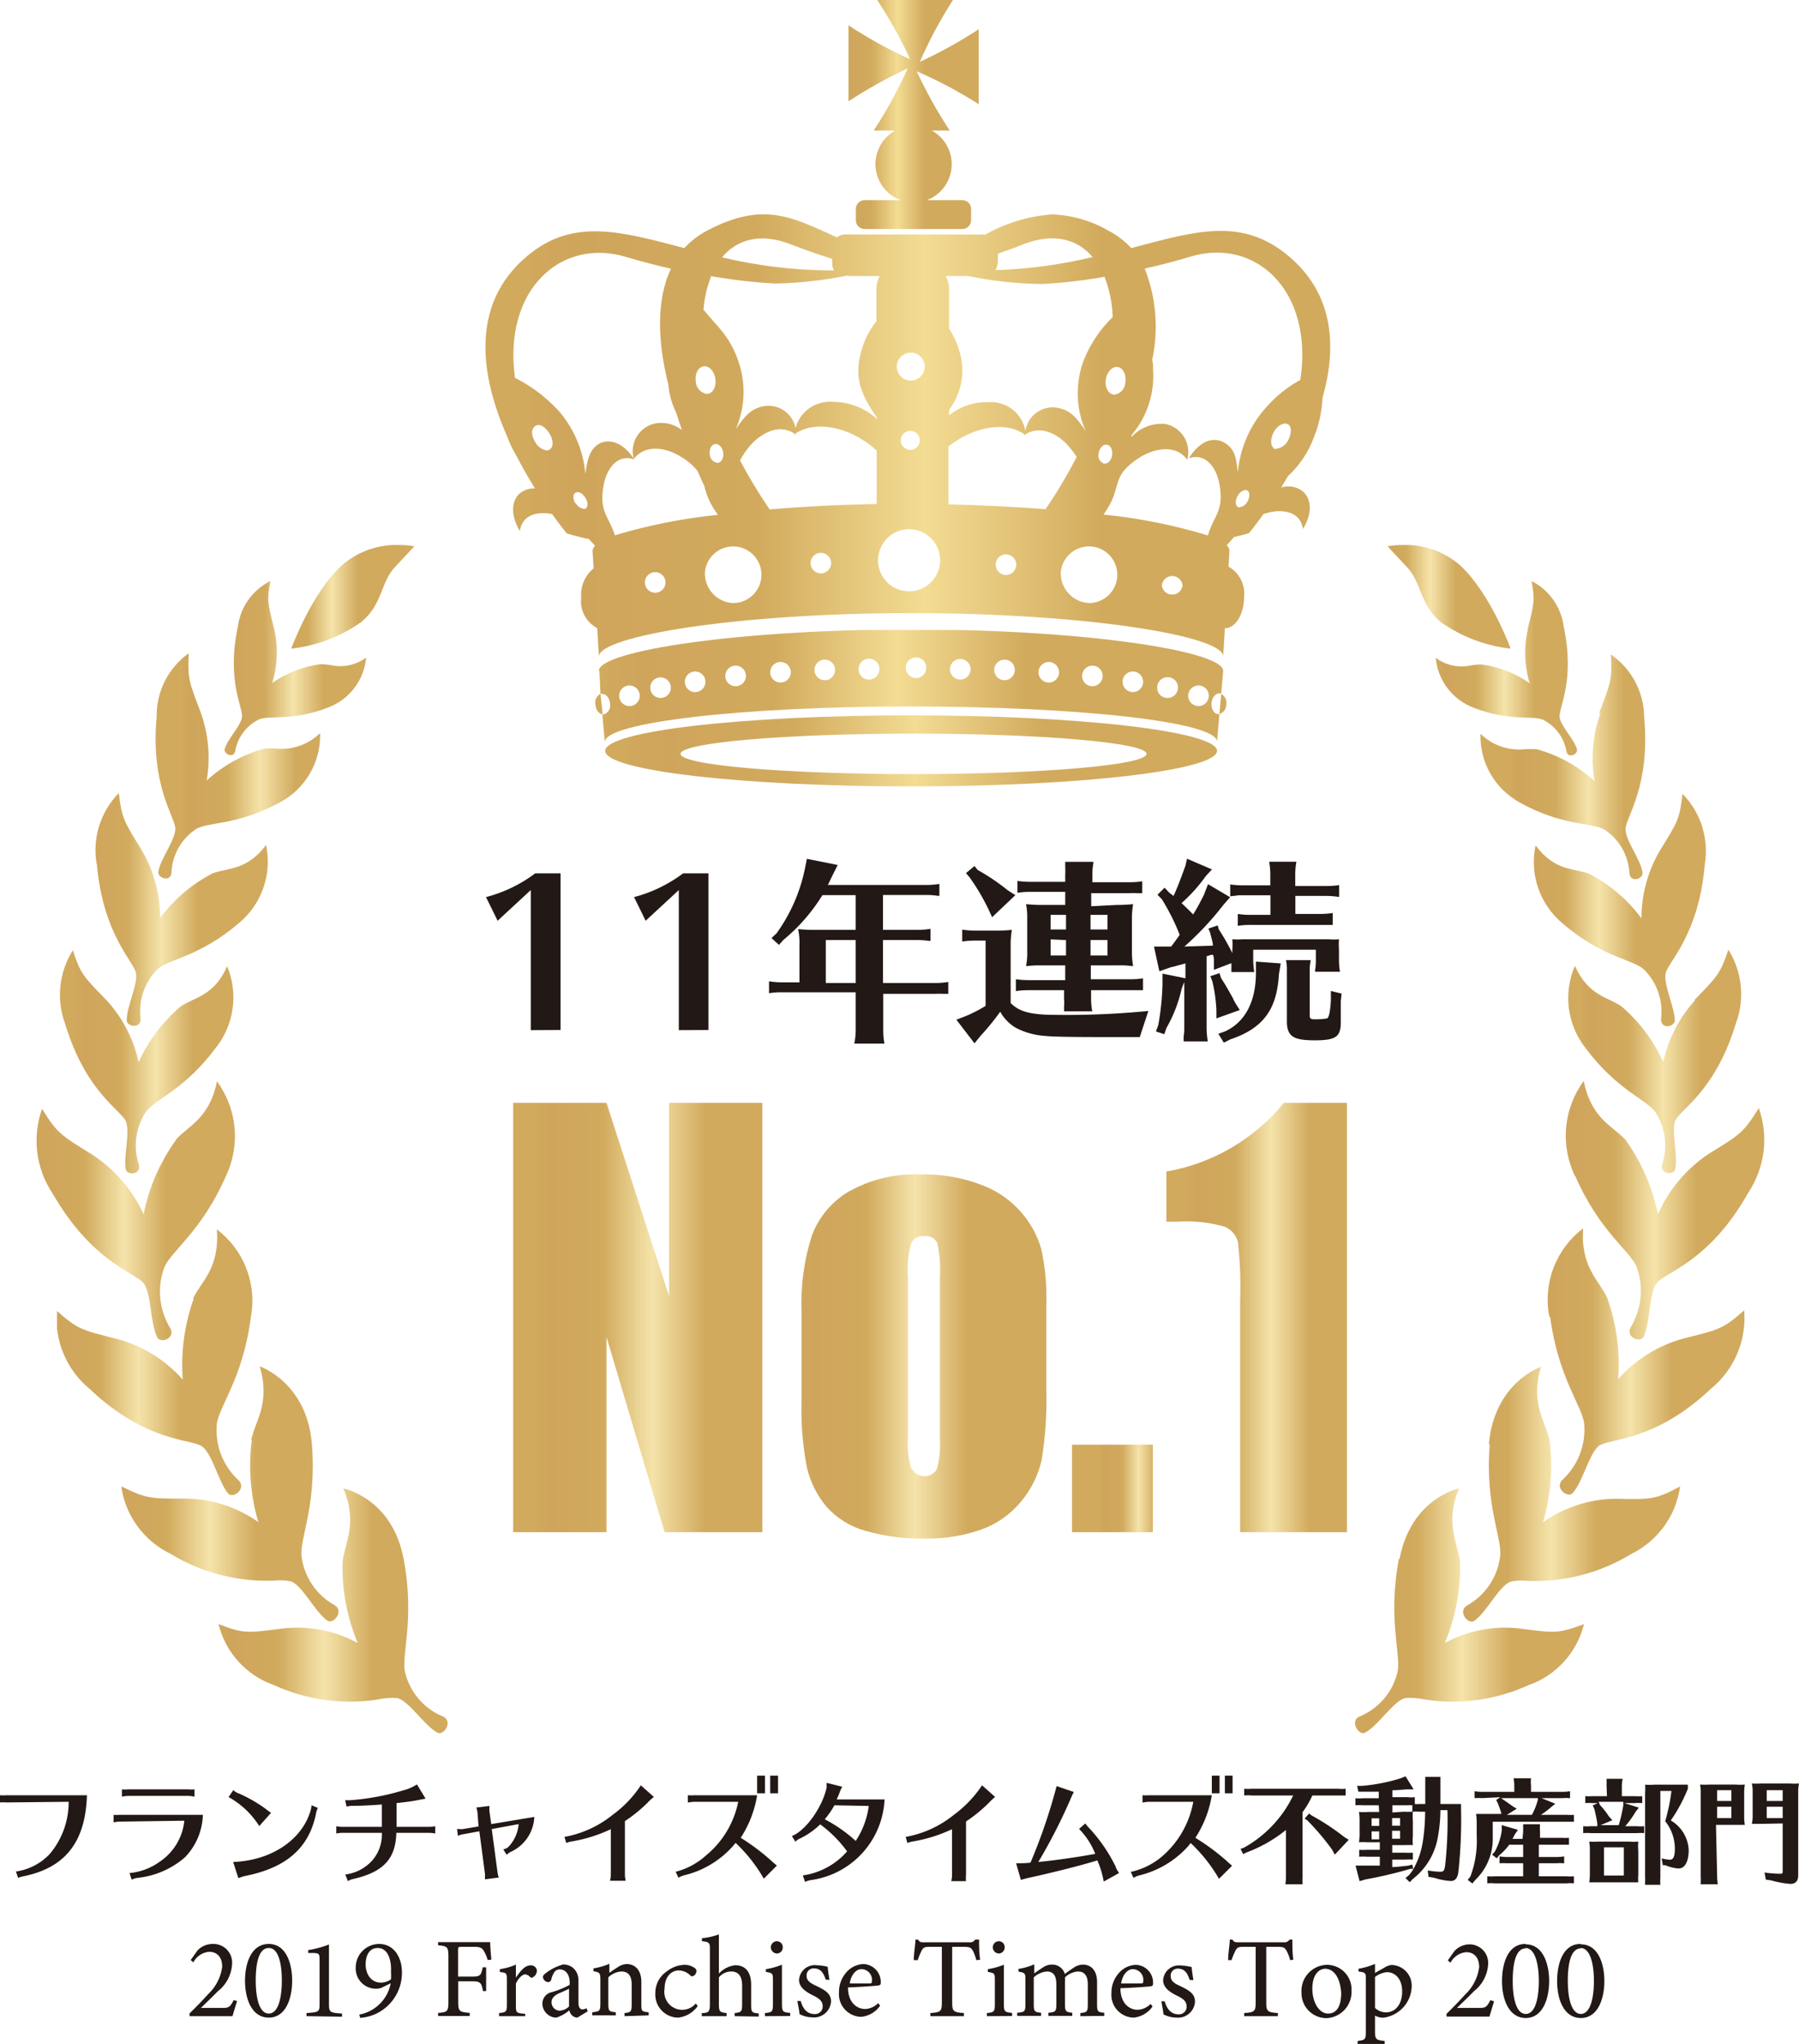 <svg xmlns="http://www.w3.org/2000/svg" xmlns:xlink="http://www.w3.org/1999/xlink" viewBox="0 0 137.81 156.55"><defs><style>.cls-1{fill:none;}.cls-2{clip-path:url(#clip-path);}.cls-3{fill:url(#名称未設定グラデーション_22);}.cls-4{clip-path:url(#clip-path-2);}.cls-5{fill:url(#名称未設定グラデーション_22-2);}.cls-6{clip-path:url(#clip-path-3);}.cls-7{fill:url(#名称未設定グラデーション_22-3);}.cls-8{clip-path:url(#clip-path-4);}.cls-9{fill:url(#名称未設定グラデーション_22-4);}.cls-10{clip-path:url(#clip-path-5);}.cls-11{fill:url(#名称未設定グラデーション_22-5);}.cls-12{clip-path:url(#clip-path-6);}.cls-13{fill:url(#名称未設定グラデーション_22-6);}.cls-14{clip-path:url(#clip-path-7);}.cls-15{fill:url(#名称未設定グラデーション_22-7);}.cls-16{clip-path:url(#clip-path-8);}.cls-17{fill:url(#名称未設定グラデーション_22-8);}.cls-18{clip-path:url(#clip-path-9);}.cls-19{fill:url(#名称未設定グラデーション_22-9);}.cls-20{clip-path:url(#clip-path-10);}.cls-21{fill:url(#名称未設定グラデーション_22-10);}.cls-22{clip-path:url(#clip-path-11);}.cls-23{fill:url(#名称未設定グラデーション_22-11);}.cls-24{clip-path:url(#clip-path-12);}.cls-25{fill:url(#名称未設定グラデーション_22-12);}.cls-26{clip-path:url(#clip-path-13);}.cls-27{fill:url(#名称未設定グラデーション_22-13);}.cls-28{clip-path:url(#clip-path-14);}.cls-29{fill:url(#名称未設定グラデーション_22-14);}.cls-30{clip-path:url(#clip-path-15);}.cls-31{fill:url(#名称未設定グラデーション_22-15);}.cls-32{clip-path:url(#clip-path-16);}.cls-33{fill:url(#名称未設定グラデーション_22-16);}.cls-34{clip-path:url(#clip-path-17);}.cls-35{fill:url(#名称未設定グラデーション_22-17);}.cls-36{clip-path:url(#clip-path-18);}.cls-37{fill:url(#名称未設定グラデーション_22-18);}.cls-38{clip-path:url(#clip-path-19);}.cls-39{fill:url(#名称未設定グラデーション_22-19);}.cls-40{clip-path:url(#clip-path-20);}.cls-41{fill:url(#名称未設定グラデーション_22-20);}.cls-42{clip-path:url(#clip-path-21);}.cls-43{fill:url(#名称未設定グラデーション_22-21);}.cls-44{clip-path:url(#clip-path-22);}.cls-45{fill:url(#名称未設定グラデーション_22-22);}.cls-46{clip-path:url(#clip-path-23);}.cls-47{fill:url(#名称未設定グラデーション_28);}.cls-48{clip-path:url(#clip-path-24);}.cls-49{fill:url(#名称未設定グラデーション_28-2);}.cls-50{clip-path:url(#clip-path-25);}.cls-51{fill:url(#名称未設定グラデーション_28-3);}.cls-52{clip-path:url(#clip-path-26);}.cls-53{fill:url(#名称未設定グラデーション_28-4);}.cls-54{clip-path:url(#clip-path-27);}.cls-55{fill:url(#名称未設定グラデーション_28-5);}.cls-56{clip-path:url(#clip-path-28);}.cls-57{fill:url(#名称未設定グラデーション_28-6);}.cls-58{fill:#221815;}</style><clipPath id="clip-path"><polygon class="cls-1" points="51.25 84.47 51.25 99.27 46.46 84.47 39.31 84.47 39.31 117.35 46.46 117.35 46.46 102.4 50.91 117.35 58.4 117.35 58.4 84.47 51.25 84.47"/></clipPath><linearGradient id="名称未設定グラデーション_22" x1="-403.31" y1="562.8" x2="-402.31" y2="562.8" gradientTransform="matrix(19.09, 0, 0, -19.09, 7739.62, 10846.24)" gradientUnits="userSpaceOnUse"><stop offset="0" stop-color="#d1aa5d"/><stop offset="0.03" stop-color="#d1aa5d"/><stop offset="0.04" stop-color="#d0a75c"/><stop offset="0.09" stop-color="#cfa55c"/><stop offset="0.3" stop-color="#d1aa5d"/><stop offset="0.46" stop-color="#eed99c"/><stop offset="0.5" stop-color="#f5e4ab"/><stop offset="0.5" stop-color="#f5e3aa"/><stop offset="0.71" stop-color="#d1aa5d"/><stop offset="0.98" stop-color="#d1aa5d"/><stop offset="1" stop-color="#d1aa5d"/></linearGradient><clipPath id="clip-path-2"><path class="cls-1" d="M69.8,112.49a7.64,7.64,0,0,1-.25-2.49V97.83a8,8,0,0,1,.25-2.61,1,1,0,0,1,1-.54.93.93,0,0,1,1,.54A9.37,9.37,0,0,1,72,97.83v12.43a6.76,6.76,0,0,1-.24,2.28,1.1,1.1,0,0,1-1.91-.05m-4.72-21.3a6.7,6.7,0,0,0-2.92,3.39,17,17,0,0,0-.81,5.87v6.91a22.55,22.55,0,0,0,.44,5.15,7.18,7.18,0,0,0,1.5,2.92,6.2,6.2,0,0,0,2.93,1.81,15.4,15.4,0,0,0,4.61.6,12.46,12.46,0,0,0,4.32-.7A7,7,0,0,0,78.22,115a7.52,7.52,0,0,0,1.57-3.16,28.33,28.33,0,0,0,.36-5.34v-6.6a17.1,17.1,0,0,0-.39-4.26,7.45,7.45,0,0,0-4.53-4.87,12.3,12.3,0,0,0-4.74-.82,10.34,10.34,0,0,0-5.41,1.28"/></clipPath><linearGradient id="名称未設定グラデーション_22-2" x1="-403.31" y1="562.8" x2="-402.31" y2="562.8" gradientTransform="matrix(18.81, 0, 0, -18.81, 7646.97, 10689.17)" xlink:href="#名称未設定グラデーション_22"/><clipPath id="clip-path-3"><rect class="cls-1" x="82.12" y="110.65" width="6.2" height="6.7"/></clipPath><linearGradient id="名称未設定グラデーション_22-3" x1="-403.31" y1="562.8" x2="-402.31" y2="562.8" gradientTransform="matrix(6.19, 0, 0, -6.19, 2580.63, 3600.52)" xlink:href="#名称未設定グラデーション_22"/><clipPath id="clip-path-4"><path class="cls-1" d="M98.35,84.47a14.92,14.92,0,0,1-9,5.26v3.84h.82a10.53,10.53,0,0,1,3.66.39,1.74,1.74,0,0,1,1,1.17A31.36,31.36,0,0,1,95,99.72v17.63h8.21V84.47Z"/></clipPath><linearGradient id="名称未設定グラデーション_22-4" x1="-403.31" y1="562.8" x2="-402.31" y2="562.8" gradientTransform="matrix(13.87, 0, 0, -13.87, 5684.33, 7908.42)" xlink:href="#名称未設定グラデーション_22"/><clipPath id="clip-path-5"><path class="cls-1" d="M13.52,87.26A14.62,14.62,0,0,0,11,93a10.85,10.85,0,0,0-3.91-4.55c-2.48-1.54-2.69-1.63-3.87-3.52a7.29,7.29,0,0,0,.82,6.5c3.08,5.34,6.45,6.08,7,6.9s.47,3,1,4.1c.24.5,1.44.09,1-.7a5.38,5.38,0,0,1-.47-4.62c.49-1.27,2.84-2.72,4.72-7a7.1,7.1,0,0,0-.67-7.29c-.58,2.9-2.24,3.42-3.18,4.5"/></clipPath><linearGradient id="名称未設定グラデーション_22-5" x1="-403.31" y1="562.79" x2="-402.31" y2="562.79" gradientTransform="matrix(15.23, 0, 0, -15.23, 6144.28, 8662.72)" xlink:href="#名称未設定グラデーション_22"/><clipPath id="clip-path-6"><path class="cls-1" d="M5,78.45c1.58,5.21,4.29,6.6,4.64,7.43s-.19,2.69,0,3.69c.11.48,1.2.4,1-.36a4.68,4.68,0,0,1,.5-4c.65-1,2.93-1.67,5.34-4.89A6.22,6.22,0,0,0,17.4,74c-1,2.32-2.57,2.39-3.57,3.09a12.26,12.26,0,0,0-3.21,4.27,10.19,10.19,0,0,0-2.44-4.73c-1.8-1.86-2-2-2.6-3.85A6.41,6.41,0,0,0,5,78.45"/></clipPath><linearGradient id="名称未設定グラデーション_22-6" x1="-403.31" y1="562.8" x2="-402.31" y2="562.8" gradientTransform="matrix(13.29, 0, 0, -13.29, 5365.27, 7561.81)" xlink:href="#名称未設定グラデーション_22"/><clipPath id="clip-path-7"><path class="cls-1" d="M7.42,66.19c.48,5.46,2.85,7.45,3,8.35s-.73,2.57-.71,3.61c0,.49,1.09.67,1.06-.12a4.55,4.55,0,0,1,1.3-3.8c.83-.78,3.19-.93,6.21-3.51a6.12,6.12,0,0,0,2.1-6c-1.49,2-3,1.73-4.11,2.18a11.57,11.57,0,0,0-4,3.41,10.22,10.22,0,0,0-1.42-5.2c-1.37-2.24-1.51-2.4-1.75-4.37a6.27,6.27,0,0,0-1.7,5.42"/></clipPath><linearGradient id="名称未設定グラデーション_22-7" x1="-403.31" y1="562.79" x2="-402.31" y2="562.79" gradientTransform="matrix(13.16, 0, 0, -13.16, 5313.34, 7473.84)" xlink:href="#名称未設定グラデーション_22"/><clipPath id="clip-path-8"><path class="cls-1" d="M12,54.9c-.49,5.3,1.42,7.68,1.43,8.56s-1.14,2.31-1.3,3.3c-.08.47.92.86,1,.1A4.23,4.23,0,0,1,15,63.51c.93-.59,3.21-.25,6.52-2.1a5.79,5.79,0,0,0,3-5.26,4.22,4.22,0,0,1-3.34,1.19,5.8,5.8,0,0,0-.95,0,10.85,10.85,0,0,0-4.4,2.44,10.25,10.25,0,0,0-.46-5.23c-.92-2.41-1-2.59-.91-4.52A5.87,5.87,0,0,0,12,54.9"/></clipPath><linearGradient id="名称未設定グラデーション_22-8" x1="-403.31" y1="562.79" x2="-402.31" y2="562.79" gradientTransform="matrix(12.69, 0, 0, -12.69, 5131.65, 7203.03)" xlink:href="#名称未設定グラデーション_22"/><clipPath id="clip-path-9"><path class="cls-1" d="M18.22,48c-.88,4.12.4,6.2.32,6.9s-1.11,1.69-1.33,2.46c-.11.36.65.77.8.19a3.35,3.35,0,0,1,1.81-2.44c.79-.36,2.55.16,5.34-.93a4.52,4.52,0,0,0,2.89-3.82,3.29,3.29,0,0,1-2.71.58,5.64,5.64,0,0,0-.79-.07,8.42,8.42,0,0,0-3.7,1.44A8,8,0,0,0,21,48.16c-.5-2-.56-2.16-.29-3.66A4.57,4.57,0,0,0,18.22,48"/></clipPath><linearGradient id="名称未設定グラデーション_22-9" x1="-403.31" y1="562.79" x2="-402.31" y2="562.79" gradientTransform="matrix(10.85, 0, 0, -10.85, 4392.97, 6157.32)" xlink:href="#名称未設定グラデーション_22"/><clipPath id="clip-path-10"><path class="cls-1" d="M14.85,99.43a15.14,15.14,0,0,0-.85,6.24,10.25,10.25,0,0,0-5-3.11c-2.78-.7-3-.72-4.65-2.16a7,7,0,0,0,2.54,6c4.38,4.14,7.81,3.79,8.6,4.39s1.27,2.77,2,3.61c.37.4,1.4-.37.81-1a5.22,5.22,0,0,1-1.7-4.27c.12-1.36,2-3.5,2.61-8.21a6.85,6.85,0,0,0-2.6-6.76c.23,3-1.22,4-1.83,5.31"/></clipPath><linearGradient id="名称未設定グラデーション_22-10" x1="-403.31" y1="562.79" x2="-402.31" y2="562.79" gradientTransform="matrix(14.99, 0, 0, -14.99, 6048.76, 8538.88)" xlink:href="#名称未設定グラデーション_22"/><clipPath id="clip-path-11"><path class="cls-1" d="M19.29,110.3a15.17,15.17,0,0,0,.5,6.28,9.84,9.84,0,0,0-5.5-1.8c-2.86,0-3.08,0-5-.94A6.78,6.78,0,0,0,13.05,119a14.18,14.18,0,0,0,8,2.06,3.81,3.81,0,0,1,1.28.07c.9.4,1.83,2.38,2.76,3,.44.3,1.28-.71.57-1.17a5,5,0,0,1-2.56-3.74c-.17-1.35,1.18-3.89.79-8.63s-4-5.94-4-5.94c.85,2.82-.34,4.18-.65,5.63"/></clipPath><linearGradient id="名称未設定グラデーション_22-11" x1="-403.31" y1="562.79" x2="-402.31" y2="562.79" gradientTransform="matrix(16.65, 0, 0, -16.65, 6722.89, 9482.86)" xlink:href="#名称未設定グラデーション_22"/><clipPath id="clip-path-12"><path class="cls-1" d="M26.24,119.65a15,15,0,0,0,1.16,6.19,9.65,9.65,0,0,0-5.66-1.12c-2.84.36-3.06.42-5-.33A6.62,6.62,0,0,0,21,129.07a14,14,0,0,0,7.86,1.11,5.31,5.31,0,0,1,1.6-.12c.93.28,2.07,2.14,3.06,2.65.47.25,1.2-.86.44-1.23a4.9,4.9,0,0,1-2.93-3.4c-.31-1.33.77-4-.11-8.68S26.3,114,26.3,114c1.14,2.69.09,4.19-.06,5.66"/></clipPath><linearGradient id="名称未設定グラデーション_22-12" x1="-403.31" y1="562.8" x2="-402.31" y2="562.8" gradientTransform="matrix(17.55, 0, 0, -17.55, 7094.2, 9999.62)" xlink:href="#名称未設定グラデーション_22"/><clipPath id="clip-path-13"><path class="cls-1" d="M26.19,43.3c-2.34,2.14-3.88,6.38-3.88,6.38a11.47,11.47,0,0,0,5.39-2.06c1.65-1.39,1.42-3,2.6-4.24.69-.72,1.44-1.54,1.44-1.54a6.78,6.78,0,0,0-1.23-.1,6.31,6.31,0,0,0-4.32,1.56"/></clipPath><linearGradient id="名称未設定グラデーション_22-13" x1="-403.31" y1="562.8" x2="-402.31" y2="562.8" gradientTransform="matrix(9.43, 0, 0, -9.43, 3823.95, 5350.68)" xlink:href="#名称未設定グラデーション_22"/><clipPath id="clip-path-14"><path class="cls-1" d="M120.66,90.05c1.88,4.31,4.23,5.76,4.72,7a5.38,5.38,0,0,1-.47,4.62c-.4.79.8,1.2,1,.7.51-1.05.39-3.27,1-4.1s4-1.56,7-6.9a7.29,7.29,0,0,0,.82-6.5c-1.18,1.89-1.39,2-3.86,3.52A10.82,10.82,0,0,0,127,93a14.77,14.77,0,0,0-2.49-5.71c-1-1.08-2.61-1.6-3.19-4.5a7.1,7.1,0,0,0-.67,7.29"/></clipPath><linearGradient id="名称未設定グラデーション_22-14" x1="-403.31" y1="562.79" x2="-402.31" y2="562.79" gradientTransform="matrix(15.23, 0, 0, -15.23, 6261.51, 8662.85)" xlink:href="#名称未設定グラデーション_22"/><clipPath id="clip-path-15"><path class="cls-1" d="M129.85,76.61a10.19,10.19,0,0,0-2.44,4.73,12.26,12.26,0,0,0-3.21-4.27c-1-.7-2.51-.77-3.56-3.09a6.2,6.2,0,0,0,.84,6.32c2.41,3.22,4.69,3.93,5.34,4.89a4.68,4.68,0,0,1,.5,4c-.19.76.9.84,1,.36.23-1-.3-2.86,0-3.69s3.06-2.22,4.64-7.43a6.41,6.41,0,0,0-.56-5.69c-.64,1.86-.8,2-2.6,3.85"/></clipPath><linearGradient id="名称未設定グラデーション_22-15" x1="-403.31" y1="562.8" x2="-402.31" y2="562.8" gradientTransform="matrix(13.29, 0, 0, -13.29, 5480.78, 7561.78)" xlink:href="#名称未設定グラデーション_22"/><clipPath id="clip-path-16"><path class="cls-1" d="M127.16,65.14a10.22,10.22,0,0,0-1.42,5.2,11.57,11.57,0,0,0-4-3.41c-1.12-.45-2.61-.16-4.11-2.18a6.12,6.12,0,0,0,2.1,6c3,2.58,5.38,2.73,6.21,3.51a4.55,4.55,0,0,1,1.3,3.8c0,.79,1,.61,1.06.12,0-1-.87-2.72-.71-3.61s2.54-2.89,3-8.35a6.27,6.27,0,0,0-1.7-5.42c-.24,2-.37,2.13-1.75,4.37"/></clipPath><linearGradient id="名称未設定グラデーション_22-16" x1="-403.31" y1="562.79" x2="-402.31" y2="562.79" gradientTransform="matrix(13.16, 0, 0, -13.16, 5423.55, 7473.96)" xlink:href="#名称未設定グラデーション_22"/><clipPath id="clip-path-17"><path class="cls-1" d="M122.61,54.6a10.25,10.25,0,0,0-.46,5.23,10.85,10.85,0,0,0-4.4-2.44,5.8,5.8,0,0,0-1,0,4.22,4.22,0,0,1-3.34-1.19,5.79,5.79,0,0,0,3,5.26c3.31,1.85,5.59,1.51,6.52,2.1a4.23,4.23,0,0,1,1.89,3.35c.11.76,1.11.37,1-.1-.15-1-1.3-2.42-1.3-3.3s1.92-3.26,1.43-8.56a5.87,5.87,0,0,0-2.55-4.82c.11,1.93,0,2.11-.91,4.52"/></clipPath><linearGradient id="名称未設定グラデーション_22-17" x1="-403.31" y1="562.79" x2="-402.31" y2="562.79" gradientTransform="matrix(12.69, 0, 0, -12.69, 5233.33, 7203.17)" xlink:href="#名称未設定グラデーション_22"/><clipPath id="clip-path-18"><path class="cls-1" d="M117.05,48.16a8,8,0,0,0,.13,4.17,8.42,8.42,0,0,0-3.7-1.44,5.64,5.64,0,0,0-.79.07,3.29,3.29,0,0,1-2.71-.58,4.52,4.52,0,0,0,2.89,3.82c2.79,1.09,4.55.57,5.34.93A3.35,3.35,0,0,1,120,57.57c.15.58.91.17.8-.19-.22-.77-1.25-1.77-1.33-2.46s1.2-2.78.32-6.9a4.57,4.57,0,0,0-2.47-3.52c.27,1.5.21,1.65-.29,3.66"/></clipPath><linearGradient id="名称未設定グラデーション_22-18" x1="-403.31" y1="562.79" x2="-402.31" y2="562.79" gradientTransform="matrix(10.85, 0, 0, -10.85, 4485.76, 6157.33)" xlink:href="#名称未設定グラデーション_22"/><clipPath id="clip-path-19"><path class="cls-1" d="M118.75,100.88c.63,4.71,2.49,6.85,2.61,8.21a5.24,5.24,0,0,1-1.69,4.27c-.6.63.43,1.4.8,1,.77-.84,1.25-3,2-3.61s4.22-.25,8.6-4.39a7,7,0,0,0,2.54-6c-1.64,1.44-1.87,1.46-4.65,2.16a10.25,10.25,0,0,0-5,3.11,15.14,15.14,0,0,0-.85-6.24c-.61-1.33-2.06-2.35-1.83-5.31a6.85,6.85,0,0,0-2.6,6.76"/></clipPath><linearGradient id="名称未設定グラデーション_22-19" x1="-403.31" y1="562.79" x2="-402.31" y2="562.79" gradientTransform="matrix(14.99, 0, 0, -14.99, 6163.05, 8538.88)" xlink:href="#名称未設定グラデーション_22"/><clipPath id="clip-path-20"><path class="cls-1" d="M114.12,110.61c-.39,4.74,1,7.28.79,8.63a5,5,0,0,1-2.55,3.74c-.72.46.12,1.47.56,1.17.94-.63,1.87-2.61,2.76-3a3.81,3.81,0,0,1,1.28-.07,14.18,14.18,0,0,0,8-2.06,6.78,6.78,0,0,0,3.74-5.17c-1.9,1-2.12,1-5,.94a9.84,9.84,0,0,0-5.5,1.8,15.17,15.17,0,0,0,.5-6.28c-.31-1.45-1.5-2.81-.65-5.63,0,0-3.58,1.2-4,5.94"/></clipPath><linearGradient id="名称未設定グラデーション_22-20" x1="-403.31" y1="562.79" x2="-402.31" y2="562.79" gradientTransform="matrix(16.65, 0, 0, -16.65, 6825.62, 9482.79)" xlink:href="#名称未設定グラデーション_22"/><clipPath id="clip-path-21"><path class="cls-1" d="M107.16,119.4c-.88,4.66.2,7.35-.11,8.68a4.9,4.9,0,0,1-2.93,3.4c-.76.37,0,1.48.44,1.23,1-.51,2.13-2.37,3.06-2.65a5.31,5.31,0,0,1,1.6.12,14,14,0,0,0,7.86-1.11,6.62,6.62,0,0,0,4.26-4.68c-2,.75-2.21.69-5,.33a9.65,9.65,0,0,0-5.66,1.12,15,15,0,0,0,1.16-6.19c-.15-1.47-1.2-3-.06-5.66,0,0-3.68.75-4.57,5.41"/></clipPath><linearGradient id="名称未設定グラデーション_22-21" x1="-403.31" y1="562.8" x2="-402.31" y2="562.8" gradientTransform="matrix(17.55, 0, 0, -17.55, 7181.33, 9999.66)" xlink:href="#名称未設定グラデーション_22"/><clipPath id="clip-path-22"><path class="cls-1" d="M106.29,41.84s.75.82,1.44,1.54c1.18,1.22,1,2.85,2.6,4.24a11.47,11.47,0,0,0,5.39,2.06s-1.54-4.24-3.87-6.38a6.34,6.34,0,0,0-4.33-1.56,6.78,6.78,0,0,0-1.23.1"/></clipPath><linearGradient id="名称未設定グラデーション_22-22" x1="-403.31" y1="562.8" x2="-402.31" y2="562.8" gradientTransform="matrix(9.43, 0, 0, -9.43, 3908.06, 5350.85)" xlink:href="#名称未設定グラデーション_22"/><clipPath id="clip-path-23"><path class="cls-1" d="M52.13,57.74c0-.86,8-1.55,17.85-1.55s17.85.69,17.85,1.55-8,1.55-17.85,1.55-17.85-.69-17.85-1.55m-5.77-.23c0,1.51,10.49,2.72,23.43,2.72S93.23,59,93.23,57.51s-10.5-2.72-23.44-2.72S46.36,56,46.36,57.51"/></clipPath><linearGradient id="名称未設定グラデーション_28" x1="-403.31" y1="562.8" x2="-402.31" y2="562.8" gradientTransform="matrix(46.87, 0, 0, -46.87, 18949.77, 26436.13)" gradientUnits="userSpaceOnUse"><stop offset="0" stop-color="#d1aa5d"/><stop offset="0.03" stop-color="#d1aa5d"/><stop offset="0.04" stop-color="#d0a75c"/><stop offset="0.09" stop-color="#cfa55c"/><stop offset="0.3" stop-color="#d1aa5d"/><stop offset="0.5" stop-color="#f3dc93"/><stop offset="0.71" stop-color="#d1aa5d"/><stop offset="0.98" stop-color="#d1aa5d"/><stop offset="1" stop-color="#d1aa5d"/></linearGradient><clipPath id="clip-path-24"><path class="cls-1" d="M47.43,53.29a.79.79,0,1,1,1.58,0,.79.79,0,1,1-1.58,0m43.59,0a.79.79,0,1,1,.79.79.79.79,0,0,1-.79-.79m-41.21-.62a.79.79,0,1,1,.79.79.79.79,0,0,1-.79-.79m38.83,0a.8.8,0,1,1,.79.79.79.79,0,0,1-.79-.79m-36.18-.46a.79.79,0,1,1,.79.8.79.79,0,0,1-.79-.8m33.53,0a.79.79,0,1,1,.79.8.8.8,0,0,1-.79-.8m-30.43-.44a.79.79,0,1,1,.79.79.79.79,0,0,1-.79-.79m27.33,0a.79.79,0,0,1,1.58,0,.79.79,0,1,1-1.58,0M59,51.49a.79.79,0,1,1,1.58,0,.79.79,0,0,1-1.58,0m20.55,0a.79.79,0,1,1,1.58,0,.79.79,0,0,1-1.58,0m-17.16-.18a.79.79,0,1,1,.79.79.79.79,0,0,1-.79-.79m13.77,0a.79.79,0,0,1,1.58,0,.79.79,0,0,1-1.58,0m-10.39-.05a.8.8,0,1,1,.79.79.79.79,0,0,1-.79-.79m7,0a.79.79,0,1,1,.79.79.79.79,0,0,1-.79-.79m-3.39-.12a.79.79,0,1,1,.79.79.79.79,0,0,1-.79-.79m-23.46.28L46,53.14l.11,0c.31,0,.59.31.62.75a.7.7,0,0,1-.51.83h-.08l.19,2.11c0-1.5,10.49-2.72,23.43-2.72S93.23,55.3,93.23,56.8l.18-2.11h-.1c-.31,0-.54-.4-.51-.83s.32-.77.63-.75l.12,0,.15-1.73c0-1.53-10.7-3.17-23.91-3.17s-23.91,1.64-23.91,3.17"/></clipPath><linearGradient id="名称未設定グラデーション_28-2" x1="-403.31" y1="562.8" x2="-402.31" y2="562.8" gradientTransform="matrix(47.83, 0, 0, -47.83, 19334.97, 26969.34)" xlink:href="#名称未設定グラデーション_28"/><clipPath id="clip-path-25"><path class="cls-1" d="M93.41,54.69a.77.77,0,0,0,.53-.74.76.76,0,0,0-.39-.8Z"/></clipPath><linearGradient id="名称未設定グラデーション_28-3" x1="-403.31" y1="562.8" x2="-402.31" y2="562.8" gradientTransform="matrix(0.53, 0, 0, -0.53, 306.04, 350.63)" xlink:href="#名称未設定グラデーション_28"/><clipPath id="clip-path-26"><path class="cls-1" d="M45.63,54a.76.76,0,0,0,.54.74L46,53.14a.77.77,0,0,0-.4.81"/></clipPath><linearGradient id="名称未設定グラデーション_28-4" x1="-403.31" y1="562.8" x2="-402.31" y2="562.8" gradientTransform="matrix(0.54, 0, 0, -0.54, 264.9, 359.91)" xlink:href="#名称未設定グラデーション_28"/><clipPath id="clip-path-27"><path class="cls-1" d="M89,44.83a.8.8,0,0,1,1.59,0,.8.8,0,0,1-1.59,0M49.4,44.61a.79.79,0,1,1,.79.79.79.79,0,0,1-.79-.79m26.87-1.36a.79.79,0,1,1,.79.79.79.79,0,0,1-.79-.79m-14.18-.12a.79.79,0,0,1,1.58,0,.79.79,0,0,1-1.58,0M54,43.81a2.17,2.17,0,1,1,2.15,2.38A2.27,2.27,0,0,1,54,43.81m27.26,0a2.17,2.17,0,1,1,2.16,2.38,2.28,2.28,0,0,1-2.16-2.38m-14-.91a2.38,2.38,0,1,1,2.38,2.39,2.37,2.37,0,0,1-2.38-2.39M44.09,38.57c-.22-.34-.23-.72,0-.84s.53.05.75.39.22.72,0,.85a.33.33,0,0,1-.14,0,.8.8,0,0,1-.6-.44m50.71.28c-.2-.12-.19-.5,0-.84s.55-.52.75-.4.19.5,0,.85a.81.81,0,0,1-.6.43.24.24,0,0,1-.15,0m-46.26-3.7c1-1.27,2.68-.77,3.65-.14a4.5,4.5,0,0,1,1.24,1.07c.17.4.34.78.51,1.13A5.66,5.66,0,0,0,55,39.43,42.16,42.16,0,0,0,47.1,41c-.48-1.53-1.25-1.8-.85-3.9.19-1,.92-2.38,2.32-1.92l0,0m36,.33a.66.66,0,0,1-.41-.8c.06-.4.34-.69.63-.65s.46.41.4.81-.3.64-.57.64h0m-30.25-.7c-.06-.4.12-.76.4-.8s.57.24.63.64-.12.76-.41.8h-.05a.69.69,0,0,1-.57-.64M69,33.73a.73.73,0,1,1,.73.73.73.73,0,0,1-.73-.73m-8-.57c1.62-1,3.82-.28,5,.48a6.79,6.79,0,0,1,1.16.87v3.68a1.84,1.84,0,0,0,0,.41c-2.92.06-5.68.2-8.2.42a38.66,38.66,0,0,1-2.27-3.75,5.73,5.73,0,0,1,.72-1.08c.72-.86,2.14-1.82,3.42-1v.07l.06,0,.07,0s0-.05,0-.08M72.65,38.6a1.84,1.84,0,0,0,0-.41v-4a7.75,7.75,0,0,1,.74-.51c1.21-.77,3.44-1.51,5.06-.44a.44.44,0,0,1,0,.1c1.32-.94,2.81.06,3.55,1,.19.24.35.45.48.65A37.11,37.11,0,0,1,80.09,39c-2.31-.18-4.81-.31-7.44-.37M41,33.86c-.31-.5-.33-1,0-1.23s.78.07,1.09.57.33,1.06,0,1.24a.37.37,0,0,1-.21.06,1.23,1.23,0,0,1-.88-.64m56.58.46c-.29-.19-.27-.74,0-1.24s.79-.76,1.09-.58.27.73,0,1.23a1.17,1.17,0,0,1-.88.64.54.54,0,0,1-.21,0M85.3,30.22c-.42-.06-.68-.59-.59-1.17s.5-1,.91-.94.68.59.59,1.17a1,1,0,0,1-.83.95H85.3m-32-1c-.09-.58.17-1.1.59-1.17s.82.36.91.94-.17,1.11-.59,1.17h-.08a1,1,0,0,1-.83-1M68.7,28.09a1.07,1.07,0,1,1,1.07,1.06,1.07,1.07,0,0,1-1.07-1.06m-3.76-6.95H67.4a1.9,1.9,0,0,0-.26.95V24.6A6.33,6.33,0,0,0,66,26.82c-.57,1.95-.17,3.24,1.19,5.19v.09a5,5,0,0,0-3.34-1.32,2.73,2.73,0,0,0-2.91,2,2.1,2.1,0,0,0-2.35-1.68c-1.12.17-1.6.87-2.23,1.78a7.17,7.17,0,0,0,.11-5.47c-.68-1.81-1.69-2.56-2.58-3.7a9,9,0,0,1,.59-2.56,40.65,40.65,0,0,0,4.8.56h.4a31.19,31.19,0,0,0,5.31-.62M72.7,31.39a5,5,0,0,0,.77-4.57,6,6,0,0,0-.77-1.65V22.09a1.9,1.9,0,0,0-.26-.95h1.73a29.09,29.09,0,0,0,5.7.61,39.34,39.34,0,0,0,4.74-.55,9.29,9.29,0,0,1,.63,3.08,9.61,9.61,0,0,0-2.19,3.23A7.17,7.17,0,0,0,83.16,33c-.63-.91-1.11-1.61-2.23-1.78A2.11,2.11,0,0,0,78.55,33a2.69,2.69,0,0,0-2.93-2.19,4.52,4.52,0,0,0-2.92,1Zm-30.05-.07a11.37,11.37,0,0,0-3.2-2.38C38.52,22.17,43,18.16,48,19.69c1,.3,2.16.61,3.4.89-1.17,2.45-1,5.7-.21,8.84a6,6,0,0,0,.61,2.19c.14.45.29.9.44,1.33a2.58,2.58,0,0,0-2-.52,2.18,2.18,0,0,0-1.7,2.7c-.88-1.34-2-1.54-2.7-1.1s-.86,1.26-1,2.27a8.52,8.52,0,0,0-2.2-5m44.07,2a7,7,0,0,0,1.62-5c0-.26,0-.49-.07-.72a12.12,12.12,0,0,0-.57-7c1.25-.28,2.45-.59,3.45-.9,5-1.54,9.51,2.56,8.47,9.43A9.52,9.52,0,0,0,97,31.19a8.62,8.62,0,0,0-2.18,5c-.11-1-.18-1.78-1-2.27s-1.87-.23-2.75,1.18c1.4-.46,2.13.88,2.33,1.91.41,2.15-.4,2.39-.87,4a41.64,41.64,0,0,0-8-1.6c1.55-2.1.4-2.84,2.75-4.36,1-.63,2.7-1.13,3.67.16a2.19,2.19,0,0,0-1.7-2.74,3.17,3.17,0,0,0-2.58,1,1.17,1.17,0,0,0,0-.11M55.31,19.71c1.19-1.42,3-1.88,5.26-1,1.18.46,2.23.82,3.18,1.12v.36a.91.91,0,0,0,.15.52h-.44a36.5,36.5,0,0,1-8.15-1m21.13.46v-.74c.64-.22,1.31-.46,2-.74,2.25-.86,4.08-.4,5.26,1a37.09,37.09,0,0,1-7.45,1,.93.93,0,0,0,.15-.52m-1-2.21H64.71a1,1,0,0,0-.6.22c-3.38-1.52-5.59-2.81-9.94-.52A6.62,6.62,0,0,0,52.42,19c-4.85-1.27-8.51-2.33-12,.58-4.54,3.78-3.55,9.37-1.56,13.87a1.46,1.46,0,0,0,.07.19,8.88,8.88,0,0,0,.65,1.31c.46.89.94,1.72,1.4,2.46a1.74,1.74,0,0,0-1,.26c-.72.45-1,1.58-.16,3,.19-1.33,1.48-1.5,2.47-1.3.67.93,1.12,1.48,1.12,1.48a17,17,0,0,0,1.71.44c.14.16.29.33.47.51a.55.55,0,0,0-.2.38l.08,1.35a2.62,2.62,0,0,0-.95,2.23,2.33,2.33,0,0,0,1.23,2.35l.13,2.17c0-1.54,10.43-3.32,23.91-3.32S93.7,48.72,93.7,50.26l.13-2.14h0c.81,0,1.47-1.07,1.47-2.38a2.37,2.37,0,0,0-1.19-2.34l.07-1.24a.58.58,0,0,0-.22-.4,7.46,7.46,0,0,0,.56-.62c.84-.2,1.16-.31,1.16-.31s.45-.54,1.11-1.46l.27-.08c1-.29,2.54-.23,2.75,1.23.87-1.42.55-2.55-.17-3a1.81,1.81,0,0,0-1.5-.18c.17-.28.35-.57.52-.87a7.71,7.71,0,0,0,2-3,9.3,9.3,0,0,0,.65-3c1.08-3.81.94-7.92-2.65-10.9s-7.16-1.84-12-.57a6.5,6.5,0,0,0-1.76-1.34,9.33,9.33,0,0,0-4.33-1.24A12.42,12.42,0,0,0,75.41,18"/></clipPath><linearGradient id="名称未設定グラデーション_28-5" x1="-403.31" y1="562.81" x2="-402.31" y2="562.81" gradientTransform="matrix(64.71, 0, 0, -64.71, 26136.6, 36453.54)" xlink:href="#名称未設定グラデーション_28"/><clipPath id="clip-path-28"><path class="cls-1" d="M67.2,0a34.75,34.75,0,0,1,2.52,4.54A34.05,34.05,0,0,1,65,1.94V7.76a35.09,35.09,0,0,1,4.53-2.52A33.65,33.65,0,0,1,66.93,10h1.64A2.94,2.94,0,0,0,69,15.33H66.23a.67.67,0,0,0-.67.67v.87a.67.67,0,0,0,.67.67h7.49a.67.67,0,0,0,.67-.67V16a.67.67,0,0,0-.67-.67H71A2.94,2.94,0,0,0,71.38,10h1.37a36.4,36.4,0,0,1-2.53-4.54A32.7,32.7,0,0,1,75,8V2.22a34.75,34.75,0,0,1-4.54,2.52A33.76,33.76,0,0,1,73,0Z"/></clipPath><linearGradient id="名称未設定グラデーション_28-6" x1="-403.31" y1="562.8" x2="-402.31" y2="562.8" gradientTransform="matrix(9.98, 0, 0, -9.98, 4088.81, 5623.78)" xlink:href="#名称未設定グラデーション_28"/></defs><g id="レイヤー_2" data-name="レイヤー 2"><g id="レイヤー_1-2" data-name="レイヤー 1"><g class="cls-2"><rect class="cls-3" x="39.31" y="84.47" width="19.09" height="32.88"/></g><g class="cls-4"><rect class="cls-5" x="61.35" y="89.91" width="18.81" height="27.93"/></g><g class="cls-6"><rect class="cls-7" x="82.12" y="110.65" width="6.19" height="6.7"/></g><g class="cls-8"><rect class="cls-9" x="89.31" y="84.47" width="13.87" height="32.88"/></g><g class="cls-10"><rect class="cls-11" x="2.54" y="82.76" width="16.7" height="20.14"/></g><g class="cls-12"><rect class="cls-13" x="4.32" y="72.76" width="14.65" height="17.29"/></g><g class="cls-14"><rect class="cls-15" x="7.21" y="60.77" width="14.1" height="18.05"/></g><g class="cls-16"><rect class="cls-17" x="11.47" y="50.08" width="13.38" height="17.54"/></g><g class="cls-18"><rect class="cls-19" x="17.1" y="44.5" width="10.94" height="13.66"/></g><g class="cls-20"><rect class="cls-21" x="4.37" y="94.12" width="15.54" height="20.64"/></g><g class="cls-22"><rect class="cls-23" x="9.31" y="104.67" width="17.09" height="19.78"/></g><g class="cls-24"><rect class="cls-25" x="16.69" y="113.99" width="17.98" height="18.97"/></g><g class="cls-26"><rect class="cls-27" x="22.31" y="41.74" width="9.43" height="7.94"/></g><g class="cls-28"><rect class="cls-29" x="118.79" y="82.76" width="16.7" height="20.14"/></g><g class="cls-30"><rect class="cls-31" x="119.06" y="72.76" width="14.65" height="17.29"/></g><g class="cls-32"><rect class="cls-33" x="116.72" y="60.77" width="14.1" height="18.05"/></g><g class="cls-34"><rect class="cls-35" x="113.18" y="50.08" width="13.38" height="17.54"/></g><g class="cls-36"><rect class="cls-37" x="109.98" y="44.5" width="10.94" height="13.66"/></g><g class="cls-38"><rect class="cls-39" x="118.12" y="94.12" width="15.54" height="20.64"/></g><g class="cls-40"><rect class="cls-41" x="111.64" y="104.67" width="17.09" height="19.78"/></g><g class="cls-42"><rect class="cls-43" x="103.36" y="113.99" width="17.98" height="18.97"/></g><g class="cls-44"><rect class="cls-45" x="106.29" y="41.74" width="9.43" height="7.94"/></g><g class="cls-46"><rect class="cls-47" x="46.36" y="54.79" width="46.87" height="5.44"/></g><g class="cls-48"><rect class="cls-49" x="45.88" y="48.25" width="47.83" height="8.54"/></g><g class="cls-50"><rect class="cls-51" x="93.41" y="53.15" width="0.55" height="1.54"/></g><g class="cls-52"><rect class="cls-53" x="45.6" y="53.14" width="0.57" height="1.55"/></g><g class="cls-54"><rect class="cls-55" x="35.89" y="15.37" width="66.51" height="34.89"/></g><g class="cls-56"><rect class="cls-57" x="64.99" width="9.98" height="17.54"/></g><path class="cls-58" d="M40.66,78.9V68.17l-2.54,2.35-.89-1.81A10.8,10.8,0,0,0,41,66.89h1.94v12Z"/><path class="cls-58" d="M52,78.9V68.17l-2.54,2.35-.89-1.81a10.8,10.8,0,0,0,3.76-1.82h1.94v12Z"/><path class="cls-58" d="M67.64,71.22h2.64a6.15,6.15,0,0,0,1-.08v.92l-.15,0a5.83,5.83,0,0,0-.84-.06H67.64v3.29h4a6,6,0,0,0,1-.08v.91h-.16l-.21,0a5.16,5.16,0,0,0-.61,0h-4v2.81a5.55,5.55,0,0,0,.09,1H65.44a4.86,4.86,0,0,0,.11-1V76H59.91a6.3,6.3,0,0,0-1,.07v-.91a6.59,6.59,0,0,0,1,.08h1.33V72.38a5.11,5.11,0,0,0-.1-1.22,11.44,11.44,0,0,0,1.24.06h3.17V68.56H63A13.93,13.93,0,0,1,60,72l-.33.37-.57-.52.39-.37a12.89,12.89,0,0,0,2.18-5l.14-.7,2.36.47-.36.72c-.2.4-.26.55-.39.81h7.54a6.06,6.06,0,0,0,1-.08v.91h-.15a4.62,4.62,0,0,0-.84-.06H67.64ZM63.26,72v3.29h2.29V72Z"/><path class="cls-58" d="M87.31,79.43c-1.17,0-1.17,0-2,0-2.12,0-4.46,0-5.26-.09a5.53,5.53,0,0,1-2.27-.64,3.31,3.31,0,0,1-1.16-1.21,18.92,18.92,0,0,1-1.51,1.85l-.46.57-1.39-1.81.73-.28a10.46,10.46,0,0,0,1.51-.78v-5h-.79a7.63,7.63,0,0,0-1,.07v-.91a6.32,6.32,0,0,0,1,.08h1.56a11.44,11.44,0,0,0,1.24-.06,7.35,7.35,0,0,0-.09,1.31v4.29c.65.67,1.54.91,3.47.91a63.73,63.73,0,0,0,7.08-.3ZM74.89,66.63a16.35,16.35,0,0,1,2.31,1.56l.58.37L76,70.25l-.32-.69a16.36,16.36,0,0,0-1.39-2.34L74,66.87l.65-.54Zm10.67,2.68a11.57,11.57,0,0,0,1.24-.06,6.68,6.68,0,0,0-.09,1.24v2.3A6.61,6.61,0,0,0,86.8,74a7.66,7.66,0,0,0-1.24-.06h-2V75h3a5.93,5.93,0,0,0,1-.07v.91l-.16,0-.21,0-.61,0h-3v.62a5.59,5.59,0,0,0,.09,1H81.51l0-.07,0-.3a3.85,3.85,0,0,0,0-.63v-.62H78.82a6.38,6.38,0,0,0-1,.07v-.91a6.7,6.7,0,0,0,1,.07H81.6V73.94h-2a7.78,7.78,0,0,0-1,.06,5.63,5.63,0,0,0,.09-1.21V70.32a5.15,5.15,0,0,0-.09-1.07,11.44,11.44,0,0,0,1.24.06H81.6v-1H78.94a6.38,6.38,0,0,0-1,.07v-.91a6.62,6.62,0,0,0,1,.07H81.6V67a5,5,0,0,0,0-.56l0-.3,0-.13h2.17a5.57,5.57,0,0,0-.09,1v.56h2.82a6,6,0,0,0,1-.07v.91h-.17l-.21,0a4.93,4.93,0,0,0-.61,0H83.59v1Zm-5.08.76v1.12h1.18V70.07Zm0,1.88v1.23h1.18V72Zm4.36-1.88h-1.3v1.12h1.3Zm-1.3,3.11h1.3V72h-1.3Z"/><path class="cls-58" d="M90.91,72.49l2-.06c0-.28-.09-.48-.21-1l-.13-.31.71-.24.09.31A17.24,17.24,0,0,1,94.4,73v-.27a4.43,4.43,0,0,0,0-.79,5.54,5.54,0,0,0,.79,0h6.59a4.66,4.66,0,0,0,.79,0,5.4,5.4,0,0,0,0,.79v.85a5.23,5.23,0,0,0,.08.85h-1.91v-.13a4,4,0,0,0,.06-.72v-.84H96v.78a6.87,6.87,0,0,0,.08.93H94.33v-.17l0-.12c0-.18,0-.31,0-.39l-1.34.51v-.55c0-.33,0-.43-.07-.6l0,0-.13,0-.36.11v5.52a6.76,6.76,0,0,0,.09,1H90.67v-.07l0-.3a3.54,3.54,0,0,0,.05-.6V75.21l-.2.51a10.69,10.69,0,0,1-1.16,3l-.17.49L88.55,79l.18-.5a20.4,20.4,0,0,0,.32-3.09l0-.84,1.76.36V73.79l-.6.16-.27.08a2.48,2.48,0,0,0-.3.07l-.83.29L88.4,72.5l.88,0h.43c.14-.17.48-.64.66-.9A16.83,16.83,0,0,0,89,68.87l-.33-.34.54-.54.36.38c.21.16.25.2.33.25.28-.61.59-1.42.91-2.32l.12-.53,1.91.82-.48.52a11.94,11.94,0,0,1-1.85,2.06c.31.29.51.48.89.87a17.38,17.38,0,0,0,.84-1.54l.3-.78,1.69,1-.5.57a23.4,23.4,0,0,1-3,3.21Zm2.63,2.43c.29.44.43.68.91,1.54a3.33,3.33,0,0,0,.19.38l.33.52L93.18,78l0-.63a11.5,11.5,0,0,0-.31-2.21l-.15-.39.7-.24Zm4.57-1.13-.14.82c-.15,2.72-1.21,4.15-3.73,5l-.49.25-.42-.68.55-.2c1.55-.74,2.36-2.34,2.33-4.63l0-.7ZM99.23,70h1.86a6.7,6.7,0,0,0,1-.07v.91H102l-.22,0c-.21,0-.42,0-.71,0H95.82a6.07,6.07,0,0,0-1,.07v-.91a6.07,6.07,0,0,0,1,.07h1.5V68.57H94.91l-.67.08v-.91a6.82,6.82,0,0,0,1,.07h2.07V67a5.33,5.33,0,0,0-.09-1h2.09a5.57,5.57,0,0,0-.09,1v.86h2.36a6.09,6.09,0,0,0,1-.07v.91a6.35,6.35,0,0,0-1-.08H99.23Zm3.48,6.68c0,.63,0,1.35,0,1.63,0,1.11-.4,1.37-2,1.37s-2.13-.28-2.13-1.46v-4a2.88,2.88,0,0,0-.07-.68h1.9a3.53,3.53,0,0,0-.08.68v3.52c0,.29.06.33.44.33a4.86,4.86,0,0,0,.89-.07c.15-.08.24-.54.29-1.39l0-.71.82.2Z"/><path class="cls-58" d="M.49,138.05a3.38,3.38,0,0,0-.49,0v-.55a3.25,3.25,0,0,0,.49,0H6.66c-.11,3.6-1.68,5.58-4.93,6.22l-.19.05-.15.06,0,0h0l-.17-.49A4.4,4.4,0,0,0,3.81,142a6.17,6.17,0,0,0,1.45-4Z"/><path class="cls-58" d="M9.18,139.52a2.32,2.32,0,0,0-.48.06V139a2.9,2.9,0,0,0,.48,0h6.36a4.86,4.86,0,0,1-1.38,3.26,6.57,6.57,0,0,1-3.64,1.57,1.28,1.28,0,0,0-.43.14l-.17-.51a4.68,4.68,0,0,0,2.33-.88,4.29,4.29,0,0,0,1.87-3.13Zm5.72-1.91a2.25,2.25,0,0,0-.49-.06H9.83a2.33,2.33,0,0,0-.49.06v-.56a2.91,2.91,0,0,0,.49,0h4.58a3,3,0,0,0,.49,0Z"/><path class="cls-58" d="M19.86,139.86a6.49,6.49,0,0,0-2.35-2.22l.36-.53a1.34,1.34,0,0,0,.49.28,11,11,0,0,1,2,1.16c.1.09.24.18.4.3Zm-2,2.75c2.88-.1,5.25-1.66,5.92-3.9a1.56,1.56,0,0,0,.08-.44l.49.2a1.69,1.69,0,0,0-.16.52c-.55,2.57-2.28,4.07-5.4,4.69a3.42,3.42,0,0,0-.53.17Z"/><path class="cls-58" d="M29.25,138.21c-1,.07-1.65.1-2.19.1a2,2,0,0,0-.51.06l-.11-.49h.38a18.64,18.64,0,0,0,4.12-.77,3.37,3.37,0,0,0,1-.44l.66,1.09-.63.12c-.33.07-1,.16-1.59.22v1.82h2.47a2.32,2.32,0,0,0,.49-.05v.56a2.45,2.45,0,0,0-.49-.05H30.36c-.05,2-1,3-3.28,3.53a1.07,1.07,0,0,0-.43.17l-.2-.51a3.31,3.31,0,0,0,2.07-1.08,3,3,0,0,0,.73-2.11h-3a2.26,2.26,0,0,0-.49.05v-.56a2.2,2.2,0,0,0,.49.05h3Z"/><path class="cls-58" d="M36.58,138.85a1.92,1.92,0,0,0-.09-.41l1-.12v.11a1.83,1.83,0,0,0,0,.28l.14,1,3.3-.55a3.08,3.08,0,0,1-1.77,2.66,1.37,1.37,0,0,0-.35.24l-.26-.42a.74.74,0,0,0,.45-.24,2.88,2.88,0,0,0,.73-1.69l-2.06.38.44,3.3a1.74,1.74,0,0,0,.1.41l-1.06.14a1.42,1.42,0,0,0,0-.19,2.15,2.15,0,0,0,0-.23l-.43-3.26-1.2.22a1.47,1.47,0,0,0-.44.13l-.07-.52h.17a1.42,1.42,0,0,0,.28,0l1.2-.2Z"/><path class="cls-58" d="M43.24,140.69A8.13,8.13,0,0,0,46.93,139a8.65,8.65,0,0,0,2.16-2.26l1,.89a3.93,3.93,0,0,0-.5.46,11.4,11.4,0,0,1-1.72,1.39v4.08a2.18,2.18,0,0,0,.06.49H46.73a2.06,2.06,0,0,0,.06-.49V140.1a11.38,11.38,0,0,1-3,.94,1.46,1.46,0,0,0-.41.12Z"/><path class="cls-58" d="M53.18,138a3.41,3.41,0,0,0-.49.06v-.56a3.38,3.38,0,0,0,.49,0H58a8.45,8.45,0,0,1-1.26,3.26,16.25,16.25,0,0,1,2.38,1.79c.12.12.26.22.39.34l0,0-1,1a11.73,11.73,0,0,0-2.16-2.74l-.21.25a7.25,7.25,0,0,1-3.69,2.22,1.64,1.64,0,0,0-.48.2l-.21-.46a5.48,5.48,0,0,0,2.3-1.23A7.13,7.13,0,0,0,56.55,138Zm5.42-2v1.35H58v-1.35Zm1,0v1.35H59v-1.35Z"/><path class="cls-58" d="M60.66,140.62c1-.36,2.32-2.14,2.66-3.7l0-.19,0-.18,1.2.3a2,2,0,0,0-.19.41c-.12.3-.16.4-.24.56h3.67A6.54,6.54,0,0,1,62.1,144a1.65,1.65,0,0,0-.43.14l-.17-.5a5.52,5.52,0,0,0,3.39-1.84,9.41,9.41,0,0,0-2.06-2.07,5.82,5.82,0,0,1-1.56,1.09,1,1,0,0,0-.34.24Zm3.26-2.35a6.77,6.77,0,0,1-.74,1.07A11.19,11.19,0,0,1,65.55,141a6.31,6.31,0,0,0,1-2.68Z"/><path class="cls-58" d="M69.38,140.69A8.13,8.13,0,0,0,73.07,139a9,9,0,0,0,2.16-2.26l1,.89a5,5,0,0,0-.49.46A11.4,11.4,0,0,1,74,139.51v4.08a2.91,2.91,0,0,0,0,.49H72.87a2.06,2.06,0,0,0,.06-.49V140.1a11.5,11.5,0,0,1-3,.94,1.68,1.68,0,0,0-.42.12Z"/><path class="cls-58" d="M77.84,142.71c.24,0,.8,0,1.1-.05a42.62,42.62,0,0,0,2-5.86l1.32.45a4.83,4.83,0,0,0-.21.44,42.1,42.1,0,0,1-2.51,4.92c1.28-.12,3.06-.38,4.36-.62a5.68,5.68,0,0,0-1.24-1.91l.48-.42a2.7,2.7,0,0,0,.32.38A12.25,12.25,0,0,1,85.48,143c0,.1.16.31.24.46l-1.17.65a7,7,0,0,0-.49-1.62c-1.15.36-3.35.92-5.41,1.37l-.45.12Z"/><path class="cls-58" d="M88,138a3.17,3.17,0,0,0-.48.06v-.56a3.13,3.13,0,0,0,.48,0h4.83a8.45,8.45,0,0,1-1.26,3.26A16.91,16.91,0,0,1,94,142.56c.12.12.25.22.38.34l0,0-1,1a12.07,12.07,0,0,0-2.17-2.74l-.2.25a7.32,7.32,0,0,1-3.7,2.22,1.64,1.64,0,0,0-.48.2l-.21-.46A5.48,5.48,0,0,0,89,142.2,7.19,7.19,0,0,0,91.41,138Zm5.42-2v1.35h-.59v-1.35Zm1,0v1.35h-.59v-1.35Z"/><path class="cls-58" d="M100.54,137.5a7.08,7.08,0,0,1-.76,1.3v4.95a3.82,3.82,0,0,0,0,.57H98.46a3.14,3.14,0,0,0,.05-.57v-3.59a10.73,10.73,0,0,1-3.05,1.73l-.23.12-.2-.4.25-.09a9.06,9.06,0,0,0,3.78-4H95.89a2.64,2.64,0,0,0-.58,0V137a3.3,3.3,0,0,0,.58,0h6.61a2.64,2.64,0,0,0,.58,0v.52l-.29,0h-2.25Zm-.06,1.55a17.9,17.9,0,0,1,2.51,1.66l.33.2-1.07,1.14-.21-.39a19.29,19.29,0,0,0-1.89-2.23l-.21-.14.34-.39Z"/><path class="cls-58" d="M105.62,138.27h-1.21a3.17,3.17,0,0,0-.58,0v-.54a3.08,3.08,0,0,0,.58,0h1.21v-.5l-.43,0h-1.13l-.1-.45h.4a13.89,13.89,0,0,0,2.91-.57l.4-.16.62,1-.56,0c-.58.05-.76.06-1.07.07v.53h1.15a3,3,0,0,0,.57,0v.52a2.55,2.55,0,0,0,.39,0h.41v-1.51l0-.57h1.16l0,.57v1.51h.68c.44,0,.57,0,.9,0v.31a37.36,37.36,0,0,1-.21,4.95c-.07.43-.25.64-.58.64a5.5,5.5,0,0,1-1.28-.25l-.42-.07-.06-.49a6.56,6.56,0,0,0,.94.1c.27,0,.33-.07.39-.47a31,31,0,0,0,.18-4.25h-.54a11.45,11.45,0,0,1-.27,2.43,5.16,5.16,0,0,1-1.85,2.85l-.23.24-.32-.32.27-.23a3.72,3.72,0,0,0,.34-.47l-.25,0a33.5,33.5,0,0,1-3.44.81l-.44.13-.31-1.19.45,0c.56,0,1,0,1.41,0v-.68h-1a3.32,3.32,0,0,0-.58,0v-.53a4.57,4.57,0,0,0,.58,0h1v-.58h-1a4.23,4.23,0,0,0-.6,0,3.69,3.69,0,0,0,.05-.71V139.5a3.87,3.87,0,0,0-.05-.72,5.2,5.2,0,0,0,.72,0h.83Zm-.55,1v.58h.58v-.58Zm0,1v.61h.58v-.61Zm1.57-.44h.61v-.58h-.61Zm0,1h.61v-.61h-.61Zm.88-2.07a6.32,6.32,0,0,0,.67,0v-.49a2.09,2.09,0,0,0-.38,0h-1.15v.55Zm1.25,0a2.6,2.6,0,0,0-.54,0,4.66,4.66,0,0,0,0,.69v1.16a3.89,3.89,0,0,0,0,.71,4.39,4.39,0,0,0-.58,0h-1v.58h1a4.45,4.45,0,0,0,.58,0v.53a3.39,3.39,0,0,0-.58,0h-1V143c.26,0,.81-.06,1.23-.11l.31-.08.07.36A6.13,6.13,0,0,0,109,141a15.16,15.16,0,0,0,.17-2.24Z"/><path class="cls-58" d="M113.54,137.72a4.34,4.34,0,0,0-.58,0v-.53a3.17,3.17,0,0,0,.58.05H116v-.47c0-.11,0-.3-.06-.57h1.34a2.86,2.86,0,0,0,0,.57v.47h2.42a3,3,0,0,0,.57-.05v.53h-.08a2.63,2.63,0,0,0-.49,0h-1.62l1.06.43-.26.21a7.38,7.38,0,0,1-.84.64H120a4,4,0,0,0,.57,0v.53h-.09l-.13,0h-6v1.16A4.36,4.36,0,0,1,113,144l-.21.26-.36-.28.2-.24a7.73,7.73,0,0,0,.49-3.16v-.94a4,4,0,0,0-.05-.71c.27,0,.39,0,.71,0H115v-.08c-.11-.34-.19-.56-.31-.85l-.08-.13.31-.22Zm3.14,2.57c0-.11,0-.22,0-.32l0-.17v-.08h1.29a4.15,4.15,0,0,0,0,.57v.47h1.64a4.24,4.24,0,0,0,.58,0v.53H120l-.12,0h-2v.94h1.36a3.1,3.1,0,0,0,.58-.05v.53h-.09a2.63,2.63,0,0,0-.49,0h-1.36v1H120a4,4,0,0,0,.57,0v.54a2.48,2.48,0,0,0-.57,0H114.5a2.48,2.48,0,0,0-.57,0v-.54a4.43,4.43,0,0,0,.57,0h2.18v-1h-1.24a4.43,4.43,0,0,0-.57,0v-.53a3.29,3.29,0,0,0,.57.05h1.24v-.94h-1.07a4.09,4.09,0,0,1-.78.82l-.17.22-.36-.28.2-.22a4.76,4.76,0,0,0,.54-1.62l0-.42,1.24.36-.26.38a2.15,2.15,0,0,1-.16.31h.77Zm-1.7-2.57c.42.28.46.31.92.64l.29.17-.76.47h1.92a5.38,5.38,0,0,0,.46-1.16l0-.12Z"/><path class="cls-58" d="M123.07,136.81c0-.11,0-.21,0-.32l0-.17v-.08h1.23a3.09,3.09,0,0,0-.06.57v.76h1a4.07,4.07,0,0,0,.56,0v.53a4.18,4.18,0,0,0-.56,0h-.81l1.11.35-.25.32a7.42,7.42,0,0,1-.79,1.1h.89a2.83,2.83,0,0,0,.56,0v.53a4.18,4.18,0,0,0-.56,0h-3.54a4.21,4.21,0,0,0-.57,0v-.53a3.09,3.09,0,0,0,.57,0h.51v-.21c-.06-.4-.13-.71-.23-1.12l-.12-.26.39-.18H122a4.07,4.07,0,0,0-.56,0v-.53a4.29,4.29,0,0,0,.56,0h1.1Zm1.72,4.24a3.94,3.94,0,0,0,.71,0,3.87,3.87,0,0,0,0,.72v1.84a2.9,2.9,0,0,0,0,.56c-.28,0-.36,0-.57,0h-2.64c-.2,0-.28,0-.55,0a4,4,0,0,0,.05-.72v-1.68a3.87,3.87,0,0,0-.05-.72,4.49,4.49,0,0,0,.69,0Zm-2.23-2.81.08.09a6,6,0,0,1,.6.78l.27.3-.9.38H124a11.7,11.7,0,0,0,.35-1.51V138h-1.89Zm.31,3.25v2.16h1.52v-2.16Zm6.43-4.5a12.29,12.29,0,0,1-1.31,2.44,2.78,2.78,0,0,1,1.37,2.26c0,.89-.29,1.42-.78,1.42a3.1,3.1,0,0,1-1-.25l-.2,0-.09-.52a3.4,3.4,0,0,0,.63.1c.26,0,.38-.27.38-.81a3.36,3.36,0,0,0-.74-2.14,14.56,14.56,0,0,0,.48-2.32h-.85v6.62a3.92,3.92,0,0,0,0,.57h-1.17v-.21a2,2,0,0,0,0-.36v-6.47a3.7,3.7,0,0,0,0-.63,5,5,0,0,0,.71,0h1.56c.51,0,.66,0,1,0Z"/><path class="cls-58" d="M131.54,143.74a4.14,4.14,0,0,0,.05.58h-1.31v0l0-.17a2,2,0,0,0,0-.36v-6.48a2.85,2.85,0,0,0-.05-.63,5.2,5.2,0,0,0,.72,0h2a4.05,4.05,0,0,0,.71,0,3.87,3.87,0,0,0-.05.72v1.81a4,4,0,0,0,.05.56c-.29,0-.37,0-.57,0h-1.64Zm1.09-6.63h-1.09v.83h1.09Zm-1.09,1.27v.87h1.09v-.87Zm3.39,1.31h-.13c-.21,0-.34,0-.6,0a3.23,3.23,0,0,0,.06-.72v-1.74a2.9,2.9,0,0,0-.06-.63,5.25,5.25,0,0,0,.73,0h2.16a5.29,5.29,0,0,0,.72,0,3.07,3.07,0,0,0-.06.72v6.32c0,.43-.21.65-.6.65a7.59,7.59,0,0,1-1.48-.27l-.4-.06-.1-.54a8.73,8.73,0,0,0,1.19.09c.17,0,.2,0,.2-.23v-3.62Zm.41-2.58v.83h1.22v-.83Zm1.22,1.27h-1.22v.87h1.22Z"/><path class="cls-58" d="M18.16,153.26c-.12.4-.26.84-.35,1.16H14.52v-.21c.48-.47,1-1,1.43-1.48a3.5,3.5,0,0,0,1.07-2.1c0-.72-.38-1.14-1-1.14a1.52,1.52,0,0,0-1.21.81l-.2-.18.5-.71a1.6,1.6,0,0,1,1.19-.52,1.43,1.43,0,0,1,1.48,1.51,2.84,2.84,0,0,1-1.09,2.11c-.38.39-.93.92-1.3,1.28H17c.47,0,.6,0,.9-.6Zm2.43-4.37c1.31,0,1.79,1.46,1.79,2.81s-.48,2.83-1.79,2.83-1.82-1.44-1.82-2.82S19.26,148.89,20.59,148.89Zm0,.31c-.81,0-1,1.28-1,2.5s.24,2.52,1,2.52,1-1.3,1-2.52S21.36,149.2,20.59,149.2Zm2.89,5.22v-.24c1-.06,1-.11,1-.76v-3.34c0-.45-.06-.47-.44-.5l-.43,0v-.22a7.49,7.49,0,0,0,1.59-.43v4.53c0,.66.06.7,1,.76v.24Zm6.45-2.52-.59.29a1.05,1.05,0,0,1-.52.13,1.55,1.55,0,0,1-1.57-1.63,1.8,1.8,0,0,1,1.79-1.8c1.12,0,1.75,1,1.75,2.18a3.47,3.47,0,0,1-2.2,3.26,3.73,3.73,0,0,1-1,.22l-.07-.25A3,3,0,0,0,29.93,151.9Zm-1-2.7c-.68,0-.92.64-.92,1.25,0,.77.43,1.4,1.16,1.4a1.32,1.32,0,0,0,.78-.25,3.82,3.82,0,0,0,0-.57C30,150.26,29.78,149.2,28.94,149.2Zm8.43.92a3.17,3.17,0,0,0-.27-.65c-.17-.29-.3-.36-.78-.36h-.94c-.25,0-.28,0-.28.28v2h1.08c.63,0,.68-.1.81-.71h.26v1.82H37c-.12-.61-.18-.75-.8-.75H35.1v1.56c0,.75.09.79.88.86v.24H33.56v-.24c.71-.05.79-.11.79-.86v-3.45c0-.76-.09-.8-.79-.87v-.24h2.76c.79,0,1.08,0,1.23,0,0,.32.05.93.09,1.34Zm2.87,4.3h-2v-.24c.55-.05.6-.1.6-.66V151.7c0-.57,0-.6-.54-.66v-.22a4.53,4.53,0,0,0,1.23-.35v1c.31-.46.67-.94,1.11-.94a.45.45,0,0,1,.5.42.6.6,0,0,1-.29.48.18.18,0,0,1-.23,0,.55.55,0,0,0-.39-.21c-.19,0-.51.27-.7.71v1.64c0,.57,0,.62.71.67Zm4,.11a.63.63,0,0,1-.41-.17.78.78,0,0,1-.21-.39,2.71,2.71,0,0,1-1,.56,1.08,1.08,0,0,1-1.06-1.07.9.9,0,0,1,.72-.88,6.47,6.47,0,0,0,1.37-.56v-.18c0-.61-.31-1-.76-1a.48.48,0,0,0-.41.2,1.73,1.73,0,0,0-.24.57.25.25,0,0,1-.25.2.43.43,0,0,1-.39-.39c0-.12.12-.22.29-.35a3.89,3.89,0,0,1,1.26-.61,1.18,1.18,0,0,1,.73.24,1.22,1.22,0,0,1,.44,1v1.68c0,.4.15.52.31.52a.69.69,0,0,0,.31-.09l.09.24Zm-.64-2.21c-.19.1-.61.28-.81.37s-.53.31-.53.64a.64.64,0,0,0,.63.67,1.13,1.13,0,0,0,.71-.32Zm4.25,2.1v-.24c.5-.05.55-.11.55-.71V152c0-.61-.21-1-.79-1a1.54,1.54,0,0,0-1,.45v2c0,.6.06.62.57.67v.24H45.37v-.24c.57-.06.62-.1.62-.67v-1.8c0-.56-.06-.59-.53-.67v-.22a5.09,5.09,0,0,0,1.22-.35v.69c.18-.13.37-.26.6-.4a1.31,1.31,0,0,1,.72-.27c.7,0,1.13.52,1.13,1.36v1.66c0,.59,0,.62.56.67v.24Zm5.61-.78a2.11,2.11,0,0,1-1.49.89,1.76,1.76,0,0,1-1.76-1.83,2,2,0,0,1,.88-1.71,2.28,2.28,0,0,1,1.32-.5,1.31,1.31,0,0,1,.81.24.28.28,0,0,1,.14.25.44.44,0,0,1-.31.39c-.05,0-.08,0-.17-.08a1.26,1.26,0,0,0-.88-.37c-.57,0-1.08.49-1.08,1.39a1.37,1.37,0,0,0,2.39,1.14Zm2.83.78v-.24c.5-.05.57-.1.57-.67v-1.43c0-.72-.28-1.09-.86-1.08a1.22,1.22,0,0,0-.92.45v2.06c0,.56.07.62.59.67v.24h-1.9v-.24c.51,0,.62-.09.62-.67v-4.2c0-.46,0-.58-.61-.63v-.23a5.44,5.44,0,0,0,1.3-.29v3a2,2,0,0,1,1.26-.64c.71,0,1.21.45,1.21,1.49v1.54c0,.57.07.62.58.66v.24Zm2.32,0v-.24c.55-.05.61-.1.61-.69V151.7c0-.54,0-.58-.54-.67v-.21a5.53,5.53,0,0,0,1.23-.34v3c0,.59.06.64.63.69v.24Zm.91-4.8a.48.48,0,0,1-.46-.46.47.47,0,0,1,.47-.48.45.45,0,0,1,.44.48A.46.46,0,0,1,59.56,149.62Zm3.74,2c-.16-.51-.38-.86-.92-.86a.53.53,0,0,0-.54.57c0,.37.26.55.74.77.75.36,1.13.62,1.13,1.2a1.3,1.3,0,0,1-1.42,1.21,2.18,2.18,0,0,1-1-.25c0-.25-.12-.73-.16-1l.26,0c.15.56.46,1,1.07,1a.58.58,0,0,0,.61-.59c0-.39-.24-.59-.7-.82s-1.11-.58-1.11-1.2a1.21,1.21,0,0,1,1.36-1.13,4,4,0,0,1,.84.12c0,.21.09.75.13,1Zm4.17,2a2,2,0,0,1-1.44.85,1.74,1.74,0,0,1-1.71-1.88,2.25,2.25,0,0,1,.56-1.52,1.81,1.81,0,0,1,1.3-.64,1.37,1.37,0,0,1,1.34,1.35c0,.18,0,.26-.18.29s-1.29.11-2.33.15c0,1.17.69,1.65,1.31,1.65a1.45,1.45,0,0,0,1-.45ZM66,150.82c-.4,0-.79.38-.91,1.09.49,0,1,0,1.49,0,.16,0,.21,0,.21-.18A.81.81,0,0,0,66,150.82Zm8.79-.69a3.32,3.32,0,0,0-.27-.73c-.14-.23-.23-.29-.71-.29h-.87v4.24c0,.68.07.78.9.83v.24H71.27v-.24c.81-.05.88-.14.88-.83v-4.24h-.79c-.48,0-.62,0-.77.31a5.6,5.6,0,0,0-.29.71H70c0-.53.11-1.08.13-1.57h.2c.13.21.23.2.47.2h3.45a.45.45,0,0,0,.45-.2H75c0,.41,0,1,.08,1.54Zm.81,4.29v-.24c.55-.05.61-.1.61-.69V151.7c0-.54,0-.58-.54-.67v-.21a5.53,5.53,0,0,0,1.23-.34v3c0,.59.06.64.63.69v.24Zm.91-4.8a.48.48,0,0,1-.46-.46.47.47,0,0,1,.47-.48.45.45,0,0,1,.44.48A.46.46,0,0,1,76.48,149.62Zm6.25,4.8v-.24c.51-.05.57-.09.57-.7V152c0-.62-.21-1-.75-1a1.57,1.57,0,0,0-1,.45,3.41,3.41,0,0,1,0,.37v1.69c0,.55.08.6.56.65v.24H80.31v-.24c.54-.05.61-.09.61-.66V152c0-.65-.2-1-.73-1a1.65,1.65,0,0,0-1,.45v2.05c0,.57.07.61.56.66v.24H77.92v-.24c.57-.05.63-.09.63-.66v-1.81c0-.55,0-.59-.53-.68v-.21a4.78,4.78,0,0,0,1.21-.35v.7a7.79,7.79,0,0,1,.65-.45,1.19,1.19,0,0,1,.69-.23,1,1,0,0,1,1,.72c.24-.19.47-.34.69-.49a1.32,1.32,0,0,1,.68-.23c.68,0,1.1.49,1.1,1.35v1.68c0,.58.05.61.55.66v.24Zm5.53-.74a2,2,0,0,1-1.45.85,1.74,1.74,0,0,1-1.7-1.88,2.25,2.25,0,0,1,.56-1.52,1.81,1.81,0,0,1,1.3-.64,1.36,1.36,0,0,1,1.33,1.35c0,.18,0,.26-.17.29s-1.29.11-2.33.15c0,1.17.69,1.65,1.31,1.65a1.45,1.45,0,0,0,1-.45Zm-1.5-2.86c-.4,0-.79.38-.91,1.09.49,0,1,0,1.49,0,.15,0,.21,0,.21-.18A.82.82,0,0,0,86.76,150.82Zm4.34.82c-.16-.51-.38-.86-.91-.86a.53.53,0,0,0-.54.57c0,.37.25.55.74.77.75.36,1.12.62,1.12,1.2a1.3,1.3,0,0,1-1.42,1.21,2.25,2.25,0,0,1-1-.25c0-.25-.12-.73-.15-1l.25,0c.16.56.46,1,1.07,1a.58.58,0,0,0,.61-.59c0-.39-.23-.59-.7-.82s-1.1-.58-1.1-1.2a1.21,1.21,0,0,1,1.36-1.13,4,4,0,0,1,.83.12c0,.21.09.75.13,1Zm7.7-1.51a3.28,3.28,0,0,0-.28-.73c-.14-.23-.22-.29-.7-.29H97v4.24c0,.68.07.78.89.83v.24H95.31v-.24c.81-.05.88-.14.88-.83v-4.24H95.4c-.48,0-.62,0-.77.31a5.6,5.6,0,0,0-.29.71h-.26c0-.53.11-1.08.13-1.57h.2c.13.21.23.2.47.2h3.45a.45.45,0,0,0,.45-.2H99c0,.41,0,1,.07,1.54Zm2.8.36a1.88,1.88,0,0,1,1.9,2,2,2,0,0,1-1.9,2.08,1.91,1.91,0,0,1-1.93-1.95A2,2,0,0,1,101.6,150.49Zm-.1.3c-.54,0-1,.51-1,1.52s.49,1.91,1.21,1.91c.54,0,1-.39,1-1.58C102.68,151.62,102.26,150.79,101.5,150.79Zm2.54,0a5.84,5.84,0,0,0,1.26-.37v.69l.76-.43a1.15,1.15,0,0,1,.51-.18,1.58,1.58,0,0,1,1.54,1.67,2.48,2.48,0,0,1-2.19,2.37,1.46,1.46,0,0,1-.62-.16v1.18c0,.64.07.69.74.76v.24H104v-.24c.56-.07.63-.11.63-.69v-4c0-.52,0-.56-.57-.63Zm1.26,3a1.26,1.26,0,0,0,.83.34c.76,0,1.25-.64,1.25-1.61s-.55-1.47-1.17-1.47a1.78,1.78,0,0,0-.91.37Zm9.12-.5c-.12.4-.26.84-.35,1.16h-3.29v-.21c.48-.47,1-1,1.43-1.48a3.5,3.5,0,0,0,1.07-2.1c0-.72-.38-1.14-1-1.14a1.52,1.52,0,0,0-1.2.81l-.2-.18.5-.71a1.6,1.6,0,0,1,1.19-.52A1.43,1.43,0,0,1,114,150.4a2.84,2.84,0,0,1-1.09,2.11c-.38.39-.93.92-1.3,1.28h1.66c.47,0,.6,0,.9-.6Zm2.43-4.37c1.3,0,1.79,1.46,1.79,2.81s-.49,2.83-1.79,2.83-1.82-1.44-1.82-2.82S115.52,148.89,116.85,148.89Zm0,.31c-.81,0-1,1.28-1,2.5s.24,2.52,1,2.52,1-1.3,1-2.52S117.62,149.2,116.85,149.2Zm4.22-.31c1.31,0,1.8,1.46,1.8,2.81s-.49,2.83-1.8,2.83-1.82-1.44-1.82-2.82S119.75,148.89,121.07,148.89Zm0,.31c-.81,0-1,1.28-1,2.5s.25,2.52,1,2.52,1-1.3,1-2.52S121.85,149.2,121.07,149.2Z"/></g></g></svg>